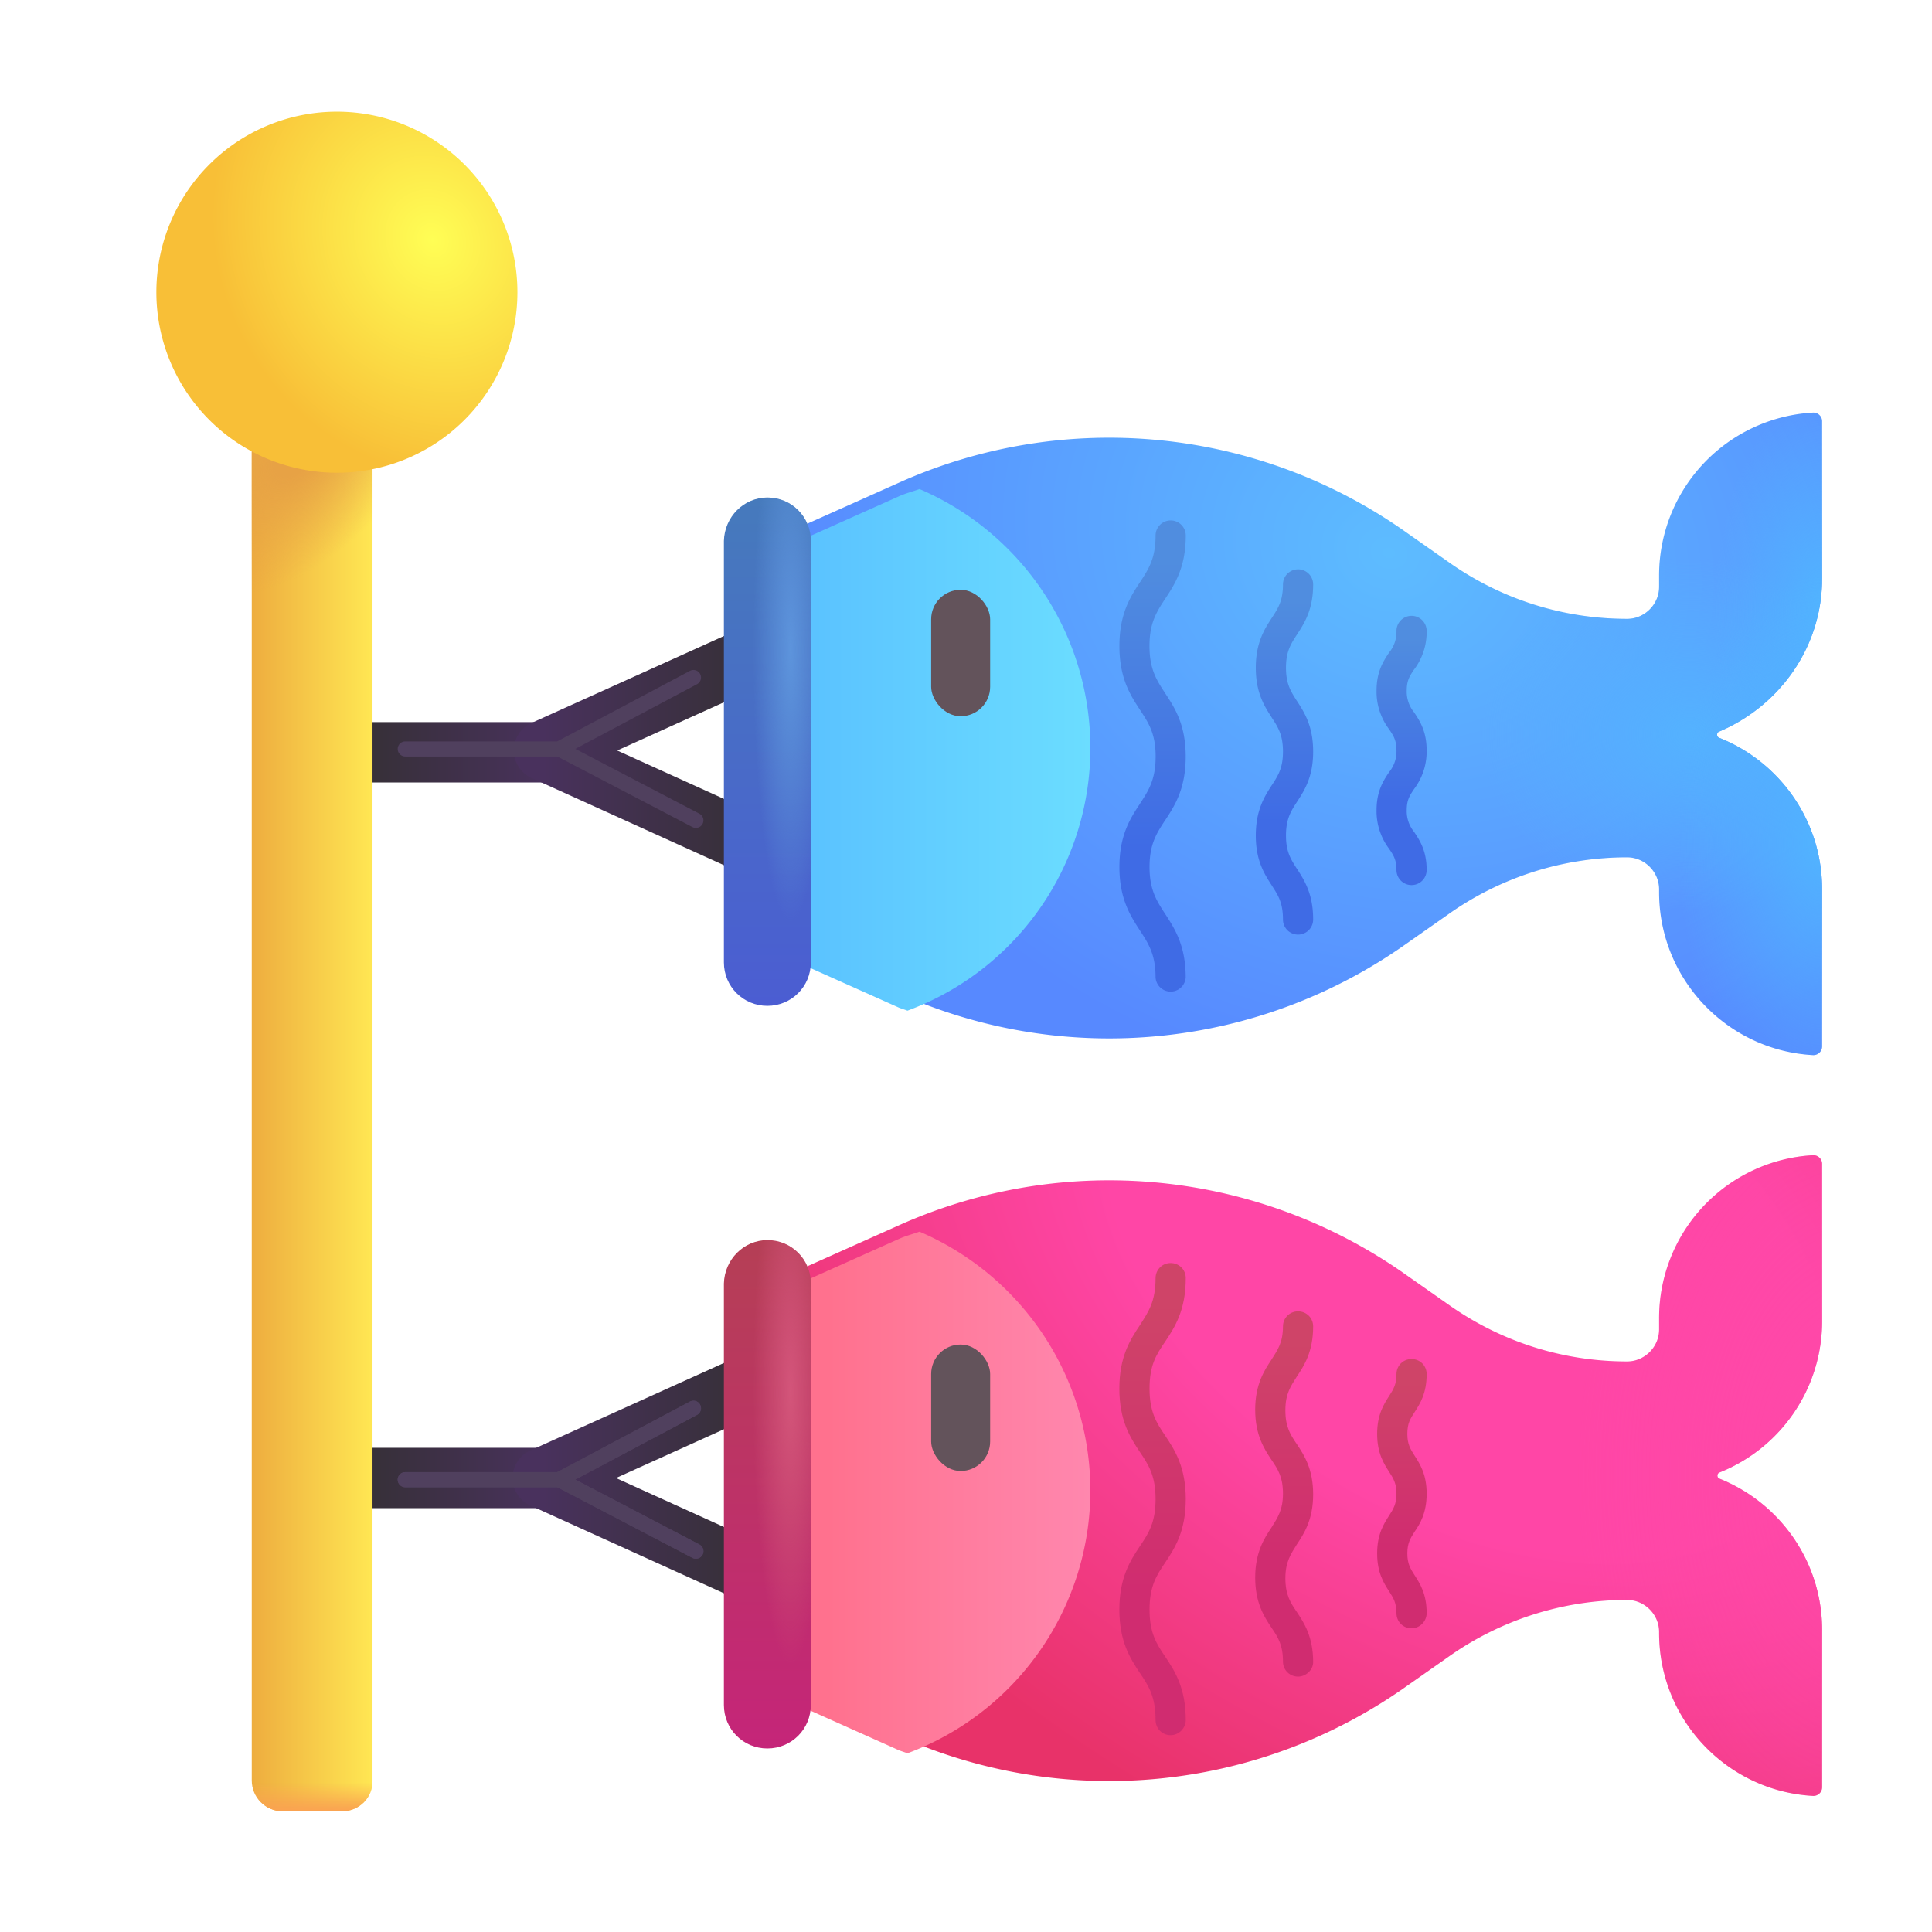 <svg xmlns="http://www.w3.org/2000/svg" fill="none" viewBox="0 0 32 32"><path stroke="url(#svg-e0ecf167-4827-4109-9c18-36ecb2e336ca-a)" stroke-linecap="round" stroke-linejoin="round" stroke-miterlimit="10" d="M9.12 12.46H5.07"/><path stroke="url(#svg-2e3dc300-ff4c-499f-9550-acf65fea1f12-b)" stroke-linecap="round" stroke-linejoin="round" stroke-miterlimit="10" d="m15.45 9.52-6.44 2.91 6.44 2.92"/><g filter="url(#svg-b76d740d-0df3-462c-9476-31d93a858f8f-c)"><path fill="url(#svg-b7aac9d7-a78b-4586-a80c-162b1e9be2e8-d)" d="M30.18 9.83v-2.6a.144.144 0 0 0-.15-.146 2.7 2.7 0 0 0-2.55 2.696v.19c0 .29-.24.53-.53.53-1.07 0-2.1-.33-2.97-.95l-.67-.47a8.51 8.51 0 0 0-8.41-.84l-1.52.68v7.11l1.52.68c2.76 1.23 5.95.91 8.41-.84l.67-.47a5.12 5.12 0 0 1 2.97-.95c.29 0 .53.24.53.53v.05c0 1.44 1.13 2.618 2.55 2.696a.144.144 0 0 0 .15-.146v-2.6c0-1.14-.706-2.114-1.706-2.51-.044-.018-.045-.084-.001-.102 1-.423 1.707-1.398 1.707-2.538"/><path fill="url(#svg-e66efcd0-5cb8-4373-a521-eef28610facc-e)" d="M30.18 9.83v-2.6a.144.144 0 0 0-.15-.146 2.7 2.7 0 0 0-2.55 2.696v.19c0 .29-.24.53-.53.53-1.07 0-2.1-.33-2.97-.95l-.67-.47a8.51 8.51 0 0 0-8.41-.84l-1.52.68v7.11l1.52.68c2.76 1.23 5.95.91 8.41-.84l.67-.47a5.12 5.12 0 0 1 2.97-.95c.29 0 .53.24.53.53v.05c0 1.44 1.13 2.618 2.55 2.696a.144.144 0 0 0 .15-.146v-2.6c0-1.14-.706-2.114-1.706-2.51-.044-.018-.045-.084-.001-.102 1-.423 1.707-1.398 1.707-2.538"/><path fill="url(#svg-e6c65525-f790-4088-9329-00437a8f8b40-f)" d="M30.18 9.83v-2.6a.144.144 0 0 0-.15-.146 2.7 2.7 0 0 0-2.55 2.696v.19c0 .29-.24.53-.53.53-1.07 0-2.1-.33-2.97-.95l-.67-.47a8.51 8.51 0 0 0-8.41-.84l-1.52.68v7.11l1.52.68c2.76 1.23 5.95.91 8.41-.84l.67-.47a5.12 5.12 0 0 1 2.97-.95c.29 0 .53.24.53.53v.05c0 1.44 1.13 2.618 2.55 2.696a.144.144 0 0 0 .15-.146v-2.6c0-1.14-.706-2.114-1.706-2.51-.044-.018-.045-.084-.001-.102 1-.423 1.707-1.398 1.707-2.538"/><path fill="url(#svg-613890bc-93ef-401a-b647-ab5310e8adae-g)" d="M30.18 9.83v-2.6a.144.144 0 0 0-.15-.146 2.7 2.7 0 0 0-2.55 2.696v.19c0 .29-.24.53-.53.53-1.07 0-2.1-.33-2.97-.95l-.67-.47a8.51 8.51 0 0 0-8.41-.84l-1.52.68v7.11l1.52.68c2.76 1.23 5.95.91 8.41-.84l.67-.47a5.12 5.12 0 0 1 2.97-.95c.29 0 .53.24.53.53v.05c0 1.44 1.13 2.618 2.55 2.696a.144.144 0 0 0 .15-.146v-2.6c0-1.14-.706-2.114-1.706-2.51-.044-.018-.045-.084-.001-.102 1-.423 1.707-1.398 1.707-2.538"/></g><path fill="url(#svg-16ff685d-812e-4182-8b57-ca64a3db6f3b-h)" d="M18.06 12.39a4.67 4.67 0 0 0-2.83-4.29c-.11.04-.23.07-.34.12l-1.52.68v7.11l1.52.68c.05.02.09.03.14.05a4.64 4.64 0 0 0 3.03-4.35"/><path stroke="url(#svg-52a8a1ab-dbf4-4119-aa93-1784d42183dd-i)" stroke-linecap="round" stroke-linejoin="round" stroke-miterlimit="10" d="M9.1 24.48H5.05"/><path stroke="url(#svg-5144a306-9a96-4173-b09c-3702cd442358-j)" stroke-linecap="round" stroke-linejoin="round" stroke-miterlimit="10" d="m15.43 21.57-6.44 2.91 6.44 2.92"/><path fill="url(#svg-bddc6151-eca9-4313-8e42-944ab3b2bb71-k)" d="M5.67 30h-.99c-.28 0-.51-.23-.51-.51V6.9h2v22.59c.01.28-.22.51-.5.51"/><path fill="url(#svg-c9793637-f30d-4fee-badb-6ffefa8b3c5a-l)" d="M5.67 30h-.99c-.28 0-.51-.23-.51-.51V6.9h2v22.59c.01.28-.22.51-.5.51"/><path fill="url(#svg-97224478-5382-41f8-9050-d4ea7ac1f450-m)" d="M5.67 30h-.99c-.28 0-.51-.23-.51-.51V6.9h2v22.59c.01.28-.22.51-.5.51"/><g filter="url(#svg-b6c0a397-a6ce-4417-8e64-ef34b3f437c1-n)"><path fill="url(#svg-fe259d86-2761-462c-8aff-02e07da90506-o)" d="M5.18 7.98a2.99 2.99 0 1 0 0-5.98 2.99 2.99 0 0 0 0 5.98"/></g><path fill="url(#svg-bf5e9312-d81b-4608-8961-cfad39489920-p)" d="M12.71 8.24c.4 0 .72.32.72.72v6.98c0 .4-.32.72-.72.72s-.72-.32-.72-.72V8.96c.01-.4.33-.72.72-.72"/><path fill="url(#svg-e7237f40-e8b8-4177-9d6b-d4e0d2f40575-q)" d="M12.71 8.24c.4 0 .72.32.72.72v6.98c0 .4-.32.72-.72.72s-.72-.32-.72-.72V8.96c.01-.4.33-.72.72-.72"/><g filter="url(#svg-3f41a275-5a91-455b-965a-07481c26e666-r)"><path fill="url(#svg-b18e1cd1-660d-42d3-84ed-28d4de187452-s)" fill-rule="evenodd" d="M19.54 8.62a.25.25 0 0 1 .25.25c0 .528-.182.807-.34 1.047l-.001.001c-.141.216-.26.396-.26.782s.119.566.26.782v.001c.159.24.34.519.34 1.047 0 .534-.181.814-.34 1.056l-.002.002c-.141.216-.257.393-.257.772 0 .38.117.56.259.778.158.243.34.523.34 1.052a.25.25 0 0 1-.499 0c0-.38-.117-.56-.259-.778-.158-.243-.34-.523-.34-1.052 0-.528.181-.806.34-1.047v-.001c.141-.216.26-.396.26-.782 0-.38-.117-.556-.258-.771l-.002-.003c-.159-.242-.34-.522-.34-1.056s.181-.814.34-1.056l.002-.002c.141-.216.257-.393.257-.772a.25.25 0 0 1 .25-.25" clip-rule="evenodd"/></g><g filter="url(#svg-accb7aea-2e54-4d8c-84de-c447884079fa-t)"><path fill="url(#svg-29d90705-cee0-4d80-9b83-81980f701488-u)" fill-rule="evenodd" d="M21.65 9.43a.25.25 0 0 1 .25.25c0 .418-.145.641-.266.827-.104.16-.184.282-.184.553 0 .27.08.392.183.553l.002.002c.121.188.265.412.265.835 0 .418-.144.64-.264.826l-.001.001c-.104.16-.185.286-.185.563 0 .27.08.392.183.553l.002.002c.121.188.265.412.265.835a.25.25 0 0 1-.5 0c0-.277-.08-.403-.185-.563v-.001c-.12-.186-.265-.408-.265-.826 0-.422.144-.647.265-.835l.002-.002c.104-.16.183-.283.183-.553 0-.277-.08-.403-.185-.563v-.001c-.12-.186-.265-.408-.265-.826s.145-.641.266-.827c.104-.16.184-.282.184-.553a.25.25 0 0 1 .25-.25" clip-rule="evenodd"/></g><g filter="url(#svg-c222e332-8fa2-4579-933b-239135943e19-v)"><path fill="url(#svg-d76f0c4c-9da9-44c0-9777-e695a015f9b6-w)" fill-rule="evenodd" d="M23.53 10.2a.25.25 0 0 1 .25.25 1.03 1.03 0 0 1-.204.634l-.003.003-.002.003c-.074.11-.121.182-.121.35a.54.54 0 0 0 .123.36l.001.002c.09.135.206.309.206.628a1.03 1.03 0 0 1-.204.633l-.005.007c-.074.11-.121.182-.121.35a.54.54 0 0 0 .123.36l.001.002c.09.135.206.309.206.628a.25.25 0 0 1-.5 0c0-.168-.047-.24-.121-.35l-.005-.007a1.033 1.033 0 0 1-.204-.633c0-.32.116-.493.206-.628l.001-.002a.538.538 0 0 0 .123-.36c0-.168-.047-.24-.121-.35l-.005-.007a1.033 1.033 0 0 1-.204-.633c0-.32.116-.493.206-.628l.001-.002a.538.538 0 0 0 .123-.36.25.25 0 0 1 .25-.25" clip-rule="evenodd"/></g><g filter="url(#svg-7ffcb1c5-1999-4441-97a3-87a4a79d1d44-x)"><path fill="url(#svg-3d438e8b-f0cb-4436-8b3e-7aba424011b3-y)" d="M30.18 22.13v-2.6a.144.144 0 0 0-.15-.146 2.7 2.7 0 0 0-2.55 2.696v.19c0 .29-.24.53-.53.53-1.07 0-2.1-.33-2.97-.95l-.67-.47a8.51 8.51 0 0 0-8.41-.84l-1.52.68v7.11l1.52.68c2.76 1.23 5.95.91 8.41-.84l.67-.47a5.12 5.12 0 0 1 2.97-.95c.29 0 .53.24.53.53v.02c0 1.44 1.13 2.618 2.55 2.696a.144.144 0 0 0 .15-.146v-2.6c0-1.138-.704-2.11-1.7-2.509-.045-.017-.045-.084 0-.102a2.7 2.7 0 0 0 1.7-2.509"/><path fill="url(#svg-52d5ca1a-a5f4-4de7-9f99-0e073e3ac985-z)" d="M30.18 22.13v-2.6a.144.144 0 0 0-.15-.146 2.7 2.7 0 0 0-2.55 2.696v.19c0 .29-.24.53-.53.53-1.07 0-2.1-.33-2.97-.95l-.67-.47a8.51 8.51 0 0 0-8.41-.84l-1.52.68v7.11l1.52.68c2.76 1.23 5.95.91 8.41-.84l.67-.47a5.12 5.12 0 0 1 2.97-.95c.29 0 .53.24.53.53v.02c0 1.44 1.13 2.618 2.55 2.696a.144.144 0 0 0 .15-.146v-2.6c0-1.138-.704-2.11-1.7-2.509-.045-.017-.045-.084 0-.102a2.7 2.7 0 0 0 1.7-2.509"/></g><path fill="url(#svg-855a5017-c982-4b71-8895-fd40d7d94df6-A)" d="M18.06 24.69a4.67 4.67 0 0 0-2.83-4.29c-.11.04-.23.07-.34.12l-1.52.68v7.11l1.52.68c.05.02.09.03.14.05a4.65 4.65 0 0 0 3.03-4.35"/><path fill="url(#svg-d5113e7e-ede2-4a98-8d6c-f991c0452374-B)" d="M12.71 20.54c.4 0 .72.32.72.72v6.98c0 .4-.32.72-.72.72s-.72-.32-.72-.72v-6.98c.01-.4.33-.72.72-.72"/><path fill="url(#svg-ff61a35e-084f-40d9-ab82-aec4103eca97-C)" d="M12.71 20.54c.4 0 .72.32.72.72v6.98c0 .4-.32.72-.72.72s-.72-.32-.72-.72v-6.98c.01-.4.33-.72.72-.72"/><g filter="url(#svg-487a6af9-e0aa-43c8-87d6-41166fc57306-D)"><path fill="url(#svg-f6cfd563-9e31-4274-81ed-01104c035289-E)" d="M19.54 28.74c-.14 0-.25-.11-.25-.25 0-.38-.11-.56-.26-.78-.16-.24-.34-.52-.34-1.05s.18-.81.34-1.05c.15-.22.26-.4.26-.78s-.11-.56-.26-.78c-.16-.24-.34-.52-.34-1.05s.18-.81.34-1.05c.14-.22.26-.39.26-.78 0-.14.11-.25.25-.25s.25.11.25.25c0 .53-.18.81-.34 1.05-.15.22-.26.39-.26.78 0 .38.11.56.26.78.16.24.34.52.34 1.05s-.18.81-.34 1.05c-.15.22-.26.4-.26.78s.11.56.26.78c.16.24.34.52.34 1.05 0 .13-.11.25-.25.25"/></g><g filter="url(#svg-d110def9-2658-4f48-a126-2fb49beb9ab4-F)"><path fill="url(#svg-4aae13a9-99d9-4c1e-91b8-fc323c3304f1-G)" d="M21.65 27.77c-.14 0-.25-.11-.25-.25 0-.27-.08-.4-.19-.56-.12-.18-.27-.41-.27-.83s.15-.65.27-.83c.1-.16.19-.29.19-.56s-.08-.4-.19-.56c-.12-.18-.27-.41-.27-.83s.15-.65.27-.83c.1-.16.19-.28.19-.55 0-.14.11-.25.25-.25s.25.11.25.25c0 .42-.15.65-.27.83-.1.16-.19.28-.19.56 0 .27.08.4.19.56.12.18.27.41.27.83s-.15.65-.27.83c-.1.16-.19.29-.19.56s.08.4.19.56c.12.18.27.41.27.83 0 .13-.12.24-.25.24"/></g><g filter="url(#svg-bec4c109-83d5-43ec-bb5b-133c1fa72358-H)"><path fill="url(#svg-e86f06cb-3827-47dc-90fb-a25372bb4f2a-I)" d="M23.53 26.97c-.14 0-.25-.11-.25-.25 0-.17-.05-.25-.12-.36-.09-.14-.2-.31-.2-.63s.11-.49.2-.63c.07-.11.12-.19.12-.36s-.05-.25-.12-.36c-.09-.14-.2-.31-.2-.63s.11-.49.2-.63c.07-.11.12-.19.12-.36 0-.14.11-.25.25-.25s.25.11.25.25c0 .32-.11.49-.2.63-.07.11-.12.18-.12.36 0 .17.05.25.12.36.09.14.2.31.2.63s-.11.5-.2.63c-.07.11-.12.19-.12.36s.05.25.12.36c.09.14.2.31.2.63 0 .13-.11.25-.25.25"/></g><g filter="url(#svg-816575dc-2f83-46d8-8175-3db215bc3277-J)"><rect width=".977" height="2.094" x="15.023" y="9.969" fill="#63535B" rx=".488"/></g><g filter="url(#svg-49e7b96e-a63b-4db7-ab88-20922bbda8c1-K)"><rect width=".977" height="2.094" x="15.023" y="22.47" fill="#63535B" rx=".488"/></g><g filter="url(#svg-c31eae0b-ac8c-4e33-a8b3-550199ada221-L)"><path stroke="#50405E" stroke-linecap="round" stroke-width=".25" d="M6.712 24.508H9.26l2.226-1.183"/></g><g filter="url(#svg-779a95e3-bbe9-45a0-9d9e-cd10e98254fe-M)"><path stroke="#50405E" stroke-linecap="round" stroke-width=".25" d="M6.712 24.508H9.26l2.226-1.183"/></g><g filter="url(#svg-53ecc204-2459-435c-8421-55d0f292684c-N)"><path stroke="#50405E" stroke-linecap="round" stroke-width=".25" d="M6.712 12.405H9.26l2.226-1.183"/></g><g filter="url(#svg-8546043b-7537-493f-a28d-135db73759d2-O)"><path stroke="#50405E" stroke-linecap="round" stroke-width=".25" d="m9.3 24.528 2.226 1.164"/></g><g filter="url(#svg-fad06280-bfb5-42f7-bbf1-7a67562ee801-P)"><path stroke="#50405E" stroke-linecap="round" stroke-width=".25" d="m9.3 24.528 2.226 1.164"/></g><g filter="url(#svg-e2f6b503-83eb-4349-9441-8251130344fd-Q)"><path stroke="#50405E" stroke-linecap="round" stroke-width=".25" d="m9.3 12.425 2.226 1.163"/></g><defs><filter id="svg-b76d740d-0df3-462c-9476-31d93a858f8f-c" width="16.8" height="10.892" x="13.38" y="6.834" color-interpolation-filters="sRGB" filterUnits="userSpaceOnUse"><feFlood flood-opacity="0" result="BackgroundImageFix"/><feBlend in="SourceGraphic" in2="BackgroundImageFix" result="shape"/><feColorMatrix in="SourceAlpha" result="hardAlpha" values="0 0 0 0 0 0 0 0 0 0 0 0 0 0 0 0 0 0 127 0"/><feOffset dy="-.25"/><feGaussianBlur stdDeviation=".5"/><feComposite in2="hardAlpha" k2="-1" k3="1" operator="arithmetic"/><feColorMatrix values="0 0 0 0 0.349 0 0 0 0 0.514 0 0 0 0 0.973 0 0 0 1 0"/><feBlend in2="shape" result="effect1_innerShadow_18_928"/></filter><filter id="svg-b6c0a397-a6ce-4417-8e64-ef34b3f437c1-n" width="6.38" height="6.13" x="2.19" y="1.85" color-interpolation-filters="sRGB" filterUnits="userSpaceOnUse"><feFlood flood-opacity="0" result="BackgroundImageFix"/><feBlend in="SourceGraphic" in2="BackgroundImageFix" result="shape"/><feColorMatrix in="SourceAlpha" result="hardAlpha" values="0 0 0 0 0 0 0 0 0 0 0 0 0 0 0 0 0 0 127 0"/><feOffset dx=".4" dy="-.15"/><feGaussianBlur stdDeviation=".5"/><feComposite in2="hardAlpha" k2="-1" k3="1" operator="arithmetic"/><feColorMatrix values="0 0 0 0 0.839 0 0 0 0 0.667 0 0 0 0 0.325 0 0 0 1 0"/><feBlend in2="shape" result="effect1_innerShadow_18_928"/></filter><filter id="svg-3f41a275-5a91-455b-965a-07481c26e666-r" width="1.25" height="7.82" x="18.54" y="8.62" color-interpolation-filters="sRGB" filterUnits="userSpaceOnUse"><feFlood flood-opacity="0" result="BackgroundImageFix"/><feBlend in="SourceGraphic" in2="BackgroundImageFix" result="shape"/><feColorMatrix in="SourceAlpha" result="hardAlpha" values="0 0 0 0 0 0 0 0 0 0 0 0 0 0 0 0 0 0 127 0"/><feOffset dx="-.15"/><feGaussianBlur stdDeviation=".075"/><feComposite in2="hardAlpha" k2="-1" k3="1" operator="arithmetic"/><feColorMatrix values="0 0 0 0 0.149 0 0 0 0 0.486 0 0 0 0 0.863 0 0 0 1 0"/><feBlend in2="shape" result="effect1_innerShadow_18_928"/></filter><filter id="svg-accb7aea-2e54-4d8c-84de-c447884079fa-t" width="1.1" height="6.05" x="20.8" y="9.43" color-interpolation-filters="sRGB" filterUnits="userSpaceOnUse"><feFlood flood-opacity="0" result="BackgroundImageFix"/><feBlend in="SourceGraphic" in2="BackgroundImageFix" result="shape"/><feColorMatrix in="SourceAlpha" result="hardAlpha" values="0 0 0 0 0 0 0 0 0 0 0 0 0 0 0 0 0 0 127 0"/><feOffset dx="-.15"/><feGaussianBlur stdDeviation=".075"/><feComposite in2="hardAlpha" k2="-1" k3="1" operator="arithmetic"/><feColorMatrix values="0 0 0 0 0.149 0 0 0 0 0.486 0 0 0 0 0.863 0 0 0 1 0"/><feBlend in2="shape" result="effect1_innerShadow_18_928"/></filter><filter id="svg-c222e332-8fa2-4579-933b-239135943e19-v" width=".98" height="4.46" x="22.8" y="10.2" color-interpolation-filters="sRGB" filterUnits="userSpaceOnUse"><feFlood flood-opacity="0" result="BackgroundImageFix"/><feBlend in="SourceGraphic" in2="BackgroundImageFix" result="shape"/><feColorMatrix in="SourceAlpha" result="hardAlpha" values="0 0 0 0 0 0 0 0 0 0 0 0 0 0 0 0 0 0 127 0"/><feOffset dx="-.15"/><feGaussianBlur stdDeviation=".075"/><feComposite in2="hardAlpha" k2="-1" k3="1" operator="arithmetic"/><feColorMatrix values="0 0 0 0 0.149 0 0 0 0 0.486 0 0 0 0 0.863 0 0 0 1 0"/><feBlend in2="shape" result="effect1_innerShadow_18_928"/></filter><filter id="svg-7ffcb1c5-1999-4441-97a3-87a4a79d1d44-x" width="16.8" height="10.862" x="13.38" y="19.134" color-interpolation-filters="sRGB" filterUnits="userSpaceOnUse"><feFlood flood-opacity="0" result="BackgroundImageFix"/><feBlend in="SourceGraphic" in2="BackgroundImageFix" result="shape"/><feColorMatrix in="SourceAlpha" result="hardAlpha" values="0 0 0 0 0 0 0 0 0 0 0 0 0 0 0 0 0 0 127 0"/><feOffset dy="-.25"/><feGaussianBlur stdDeviation=".5"/><feComposite in2="hardAlpha" k2="-1" k3="1" operator="arithmetic"/><feColorMatrix values="0 0 0 0 0.847 0 0 0 0 0.267 0 0 0 0 0.376 0 0 0 1 0"/><feBlend in2="shape" result="effect1_innerShadow_18_928"/></filter><filter id="svg-487a6af9-e0aa-43c8-87d6-41166fc57306-D" width="1.25" height="7.82" x="18.54" y="20.92" color-interpolation-filters="sRGB" filterUnits="userSpaceOnUse"><feFlood flood-opacity="0" result="BackgroundImageFix"/><feBlend in="SourceGraphic" in2="BackgroundImageFix" result="shape"/><feColorMatrix in="SourceAlpha" result="hardAlpha" values="0 0 0 0 0 0 0 0 0 0 0 0 0 0 0 0 0 0 127 0"/><feOffset dx="-.15"/><feGaussianBlur stdDeviation=".075"/><feComposite in2="hardAlpha" k2="-1" k3="1" operator="arithmetic"/><feColorMatrix values="0 0 0 0 0.792 0 0 0 0 0.125 0 0 0 0 0.329 0 0 0 1 0"/><feBlend in2="shape" result="effect1_innerShadow_18_928"/></filter><filter id="svg-d110def9-2658-4f48-a126-2fb49beb9ab4-F" width="1.11" height="6.05" x="20.79" y="21.72" color-interpolation-filters="sRGB" filterUnits="userSpaceOnUse"><feFlood flood-opacity="0" result="BackgroundImageFix"/><feBlend in="SourceGraphic" in2="BackgroundImageFix" result="shape"/><feColorMatrix in="SourceAlpha" result="hardAlpha" values="0 0 0 0 0 0 0 0 0 0 0 0 0 0 0 0 0 0 127 0"/><feOffset dx="-.15"/><feGaussianBlur stdDeviation=".075"/><feComposite in2="hardAlpha" k2="-1" k3="1" operator="arithmetic"/><feColorMatrix values="0 0 0 0 0.792 0 0 0 0 0.125 0 0 0 0 0.329 0 0 0 1 0"/><feBlend in2="shape" result="effect1_innerShadow_18_928"/></filter><filter id="svg-bec4c109-83d5-43ec-bb5b-133c1fa72358-H" width=".97" height="4.46" x="22.81" y="22.51" color-interpolation-filters="sRGB" filterUnits="userSpaceOnUse"><feFlood flood-opacity="0" result="BackgroundImageFix"/><feBlend in="SourceGraphic" in2="BackgroundImageFix" result="shape"/><feColorMatrix in="SourceAlpha" result="hardAlpha" values="0 0 0 0 0 0 0 0 0 0 0 0 0 0 0 0 0 0 127 0"/><feOffset dx="-.15"/><feGaussianBlur stdDeviation=".075"/><feComposite in2="hardAlpha" k2="-1" k3="1" operator="arithmetic"/><feColorMatrix values="0 0 0 0 0.792 0 0 0 0 0.125 0 0 0 0 0.329 0 0 0 1 0"/><feBlend in2="shape" result="effect1_innerShadow_18_928"/></filter><filter id="svg-816575dc-2f83-46d8-8175-3db215bc3277-J" width="1.277" height="2.294" x="15.023" y="9.769" color-interpolation-filters="sRGB" filterUnits="userSpaceOnUse"><feFlood flood-opacity="0" result="BackgroundImageFix"/><feBlend in="SourceGraphic" in2="BackgroundImageFix" result="shape"/><feColorMatrix in="SourceAlpha" result="hardAlpha" values="0 0 0 0 0 0 0 0 0 0 0 0 0 0 0 0 0 0 127 0"/><feOffset dx=".4" dy="-.2"/><feGaussianBlur stdDeviation=".15"/><feComposite in2="hardAlpha" k2="-1" k3="1" operator="arithmetic"/><feColorMatrix values="0 0 0 0 0.259 0 0 0 0 0.161 0 0 0 0 0.278 0 0 0 1 0"/><feBlend in2="shape" result="effect1_innerShadow_18_928"/></filter><filter id="svg-49e7b96e-a63b-4db7-ab88-20922bbda8c1-K" width="1.277" height="2.294" x="15.023" y="22.27" color-interpolation-filters="sRGB" filterUnits="userSpaceOnUse"><feFlood flood-opacity="0" result="BackgroundImageFix"/><feBlend in="SourceGraphic" in2="BackgroundImageFix" result="shape"/><feColorMatrix in="SourceAlpha" result="hardAlpha" values="0 0 0 0 0 0 0 0 0 0 0 0 0 0 0 0 0 0 127 0"/><feOffset dx=".4" dy="-.2"/><feGaussianBlur stdDeviation=".15"/><feComposite in2="hardAlpha" k2="-1" k3="1" operator="arithmetic"/><feColorMatrix values="0 0 0 0 0.259 0 0 0 0 0.161 0 0 0 0 0.278 0 0 0 1 0"/><feBlend in2="shape" result="effect1_innerShadow_18_928"/></filter><filter id="svg-c31eae0b-ac8c-4e33-a8b3-550199ada221-L" width="5.524" height="1.934" x="6.337" y="22.95" color-interpolation-filters="sRGB" filterUnits="userSpaceOnUse"><feFlood flood-opacity="0" result="BackgroundImageFix"/><feBlend in="SourceGraphic" in2="BackgroundImageFix" result="shape"/><feGaussianBlur result="effect1_foregroundBlur_18_928" stdDeviation=".125"/></filter><filter id="svg-779a95e3-bbe9-45a0-9d9e-cd10e98254fe-M" width="5.524" height="1.934" x="6.337" y="22.95" color-interpolation-filters="sRGB" filterUnits="userSpaceOnUse"><feFlood flood-opacity="0" result="BackgroundImageFix"/><feBlend in="SourceGraphic" in2="BackgroundImageFix" result="shape"/><feGaussianBlur result="effect1_foregroundBlur_18_928" stdDeviation=".125"/></filter><filter id="svg-53ecc204-2459-435c-8421-55d0f292684c-N" width="5.524" height="1.934" x="6.337" y="10.847" color-interpolation-filters="sRGB" filterUnits="userSpaceOnUse"><feFlood flood-opacity="0" result="BackgroundImageFix"/><feBlend in="SourceGraphic" in2="BackgroundImageFix" result="shape"/><feGaussianBlur result="effect1_foregroundBlur_18_928" stdDeviation=".125"/></filter><filter id="svg-8546043b-7537-493f-a28d-135db73759d2-O" width="2.977" height="1.913" x="8.925" y="24.153" color-interpolation-filters="sRGB" filterUnits="userSpaceOnUse"><feFlood flood-opacity="0" result="BackgroundImageFix"/><feBlend in="SourceGraphic" in2="BackgroundImageFix" result="shape"/><feGaussianBlur result="effect1_foregroundBlur_18_928" stdDeviation=".125"/></filter><filter id="svg-fad06280-bfb5-42f7-bbf1-7a67562ee801-P" width="2.977" height="1.913" x="8.925" y="24.153" color-interpolation-filters="sRGB" filterUnits="userSpaceOnUse"><feFlood flood-opacity="0" result="BackgroundImageFix"/><feBlend in="SourceGraphic" in2="BackgroundImageFix" result="shape"/><feGaussianBlur result="effect1_foregroundBlur_18_928" stdDeviation=".125"/></filter><filter id="svg-e2f6b503-83eb-4349-9441-8251130344fd-Q" width="2.977" height="1.913" x="8.925" y="12.05" color-interpolation-filters="sRGB" filterUnits="userSpaceOnUse"><feFlood flood-opacity="0" result="BackgroundImageFix"/><feBlend in="SourceGraphic" in2="BackgroundImageFix" result="shape"/><feGaussianBlur result="effect1_foregroundBlur_18_928" stdDeviation=".125"/></filter><linearGradient id="svg-e0ecf167-4827-4109-9c18-36ecb2e336ca-a" x1="6.211" x2="9.12" y1="12.793" y2="12.793" gradientUnits="userSpaceOnUse"><stop stop-color="#373039"/><stop offset="1" stop-color="#49315D"/></linearGradient><linearGradient id="svg-2e3dc300-ff4c-499f-9550-acf65fea1f12-b" x1="12.23" x2="9.01" y1="12.435" y2="12.435" gradientUnits="userSpaceOnUse"><stop stop-color="#373039"/><stop offset="1" stop-color="#49315D"/></linearGradient><linearGradient id="svg-16ff685d-812e-4182-8b57-ca64a3db6f3b-h" x1="12.954" x2="18.06" y1="12.768" y2="12.768" gradientUnits="userSpaceOnUse"><stop stop-color="#59C0FF"/><stop offset="1" stop-color="#6BDDFF"/></linearGradient><linearGradient id="svg-52a8a1ab-dbf4-4119-aa93-1784d42183dd-i" x1="6.191" x2="9.1" y1="24.814" y2="24.814" gradientUnits="userSpaceOnUse"><stop stop-color="#373039"/><stop offset="1" stop-color="#49315D"/></linearGradient><linearGradient id="svg-5144a306-9a96-4173-b09c-3702cd442358-j" x1="12.21" x2="8.99" y1="24.485" y2="24.485" gradientUnits="userSpaceOnUse"><stop stop-color="#373039"/><stop offset="1" stop-color="#49315D"/></linearGradient><linearGradient id="svg-bddc6151-eca9-4313-8e42-944ab3b2bb71-k" x1="6.17" x2="4.17" y1="15.125" y2="15.125" gradientUnits="userSpaceOnUse"><stop stop-color="#FFE753"/><stop offset="1" stop-color="#EEAD3F"/></linearGradient><linearGradient id="svg-c9793637-f30d-4fee-badb-6ffefa8b3c5a-l" x1="5.17" x2="5.17" y1="30" y2="29.531" gradientUnits="userSpaceOnUse"><stop stop-color="#FAA251"/><stop offset="1" stop-color="#FAA251" stop-opacity="0"/></linearGradient><linearGradient id="svg-bf5e9312-d81b-4608-8961-cfad39489920-p" x1="12.71" x2="12.71" y1="8.24" y2="16.66" gradientUnits="userSpaceOnUse"><stop stop-color="#467ABC"/><stop offset="1" stop-color="#4B5DD2"/></linearGradient><linearGradient id="svg-b18e1cd1-660d-42d3-84ed-28d4de187452-s" x1="19.24" x2="19.24" y1="9.289" y2="14.044" gradientUnits="userSpaceOnUse"><stop stop-color="#508DDF"/><stop offset="1" stop-color="#3F6BE5"/></linearGradient><linearGradient id="svg-29d90705-cee0-4d80-9b83-81980f701488-u" x1="21.425" x2="21.425" y1="9.948" y2="13.626" gradientUnits="userSpaceOnUse"><stop stop-color="#508DDF"/><stop offset="1" stop-color="#3F6BE5"/></linearGradient><linearGradient id="svg-d76f0c4c-9da9-44c0-9777-e695a015f9b6-w" x1="23.365" x2="23.365" y1="10.582" y2="13.293" gradientUnits="userSpaceOnUse"><stop stop-color="#508DDF"/><stop offset="1" stop-color="#3F6BE5"/></linearGradient><linearGradient id="svg-855a5017-c982-4b71-8895-fd40d7d94df6-A" x1="18.06" x2="13.698" y1="24.72" y2="24.72" gradientUnits="userSpaceOnUse"><stop stop-color="#FF87AE"/><stop offset="1" stop-color="#FF718E"/></linearGradient><linearGradient id="svg-d5113e7e-ede2-4a98-8d6c-f991c0452374-B" x1="12.71" x2="12.71" y1="20.54" y2="28.96" gradientUnits="userSpaceOnUse"><stop stop-color="#B53F55"/><stop offset="1" stop-color="#C52579"/></linearGradient><linearGradient id="svg-f6cfd563-9e31-4274-81ed-01104c035289-E" x1="19.24" x2="19.24" y1="21.589" y2="26.344" gradientUnits="userSpaceOnUse"><stop stop-color="#CF4468"/><stop offset="1" stop-color="#D02C70"/></linearGradient><linearGradient id="svg-4aae13a9-99d9-4c1e-91b8-fc323c3304f1-G" x1="21.42" x2="21.42" y1="22.238" y2="25.916" gradientUnits="userSpaceOnUse"><stop stop-color="#CF4468"/><stop offset="1" stop-color="#D02C70"/></linearGradient><linearGradient id="svg-e86f06cb-3827-47dc-90fb-a25372bb4f2a-I" x1="23.37" x2="23.37" y1="22.892" y2="25.604" gradientUnits="userSpaceOnUse"><stop stop-color="#CF4468"/><stop offset="1" stop-color="#D02C70"/></linearGradient><radialGradient id="svg-b7aac9d7-a78b-4586-a80c-162b1e9be2e8-d" cx="0" cy="0" r="1" gradientTransform="rotate(109.704 8.183 12.806)scale(8.827 10.55)" gradientUnits="userSpaceOnUse"><stop stop-color="#5DBCFF"/><stop offset="1" stop-color="#5789FF"/></radialGradient><radialGradient id="svg-e66efcd0-5cb8-4373-a521-eef28610facc-e" cx="0" cy="0" r="1" gradientTransform="matrix(3.455 0 0 2.914 27.994 12.405)" gradientUnits="userSpaceOnUse"><stop stop-color="#54B2FF"/><stop offset="1" stop-color="#54B2FF" stop-opacity="0"/></radialGradient><radialGradient id="svg-e6c65525-f790-4088-9329-00437a8f8b40-f" cx="0" cy="0" r="1" gradientTransform="matrix(-1.787 0 0 -3.561 30.18 10.35)" gradientUnits="userSpaceOnUse"><stop stop-color="#51B4FF"/><stop offset="1" stop-color="#51B4FF" stop-opacity="0"/></radialGradient><radialGradient id="svg-613890bc-93ef-401a-b647-ab5310e8adae-g" cx="0" cy="0" r="1" gradientTransform="matrix(-2.398 0 0 -4.411 30.18 14.203)" gradientUnits="userSpaceOnUse"><stop stop-color="#51B4FF"/><stop offset="1" stop-color="#51B4FF" stop-opacity="0"/></radialGradient><radialGradient id="svg-97224478-5382-41f8-9050-d4ea7ac1f450-m" cx="0" cy="0" r="1" gradientTransform="rotate(133.971 .89 4.79)scale(2.895 1.691)" gradientUnits="userSpaceOnUse"><stop offset=".171" stop-color="#E7A245"/><stop offset="1" stop-color="#E7A245" stop-opacity="0"/></radialGradient><radialGradient id="svg-fe259d86-2761-462c-8aff-02e07da90506-o" cx="0" cy="0" r="1" gradientTransform="rotate(151.631 2.863 2.918)scale(3.552 4.009)" gradientUnits="userSpaceOnUse"><stop stop-color="#FFFE55"/><stop offset="1" stop-color="#F8BF37"/></radialGradient><radialGradient id="svg-e7237f40-e8b8-4177-9d6b-d4e0d2f40575-q" cx="0" cy="0" r="1" gradientTransform="matrix(0 4.51 -.621 0 13.094 10.76)" gradientUnits="userSpaceOnUse"><stop stop-color="#5D94DC"/><stop offset="1" stop-color="#5D94DC" stop-opacity="0"/></radialGradient><radialGradient id="svg-3d438e8b-f0cb-4436-8b3e-7aba424011b3-y" cx="0" cy="0" r="1" gradientTransform="rotate(120.904 6.146 17.441)scale(10.344 16.197)" gradientUnits="userSpaceOnUse"><stop offset=".397" stop-color="#FF46A6"/><stop offset="1" stop-color="#E83269"/></radialGradient><radialGradient id="svg-52d5ca1a-a5f4-4de7-9f99-0e073e3ac985-z" cx="0" cy="0" r="1" gradientTransform="matrix(-4.75 0 0 -7.565 30.893 24.69)" gradientUnits="userSpaceOnUse"><stop stop-color="#FF49A9"/><stop offset="1" stop-color="#FF49A9" stop-opacity="0"/></radialGradient><radialGradient id="svg-ff61a35e-084f-40d9-ab82-aec4103eca97-C" cx="0" cy="0" r="1" gradientTransform="matrix(0 4.51 -.621 0 13.094 23.06)" gradientUnits="userSpaceOnUse"><stop stop-color="#D3557A"/><stop offset="1" stop-color="#D3557A" stop-opacity="0"/></radialGradient></defs></svg>